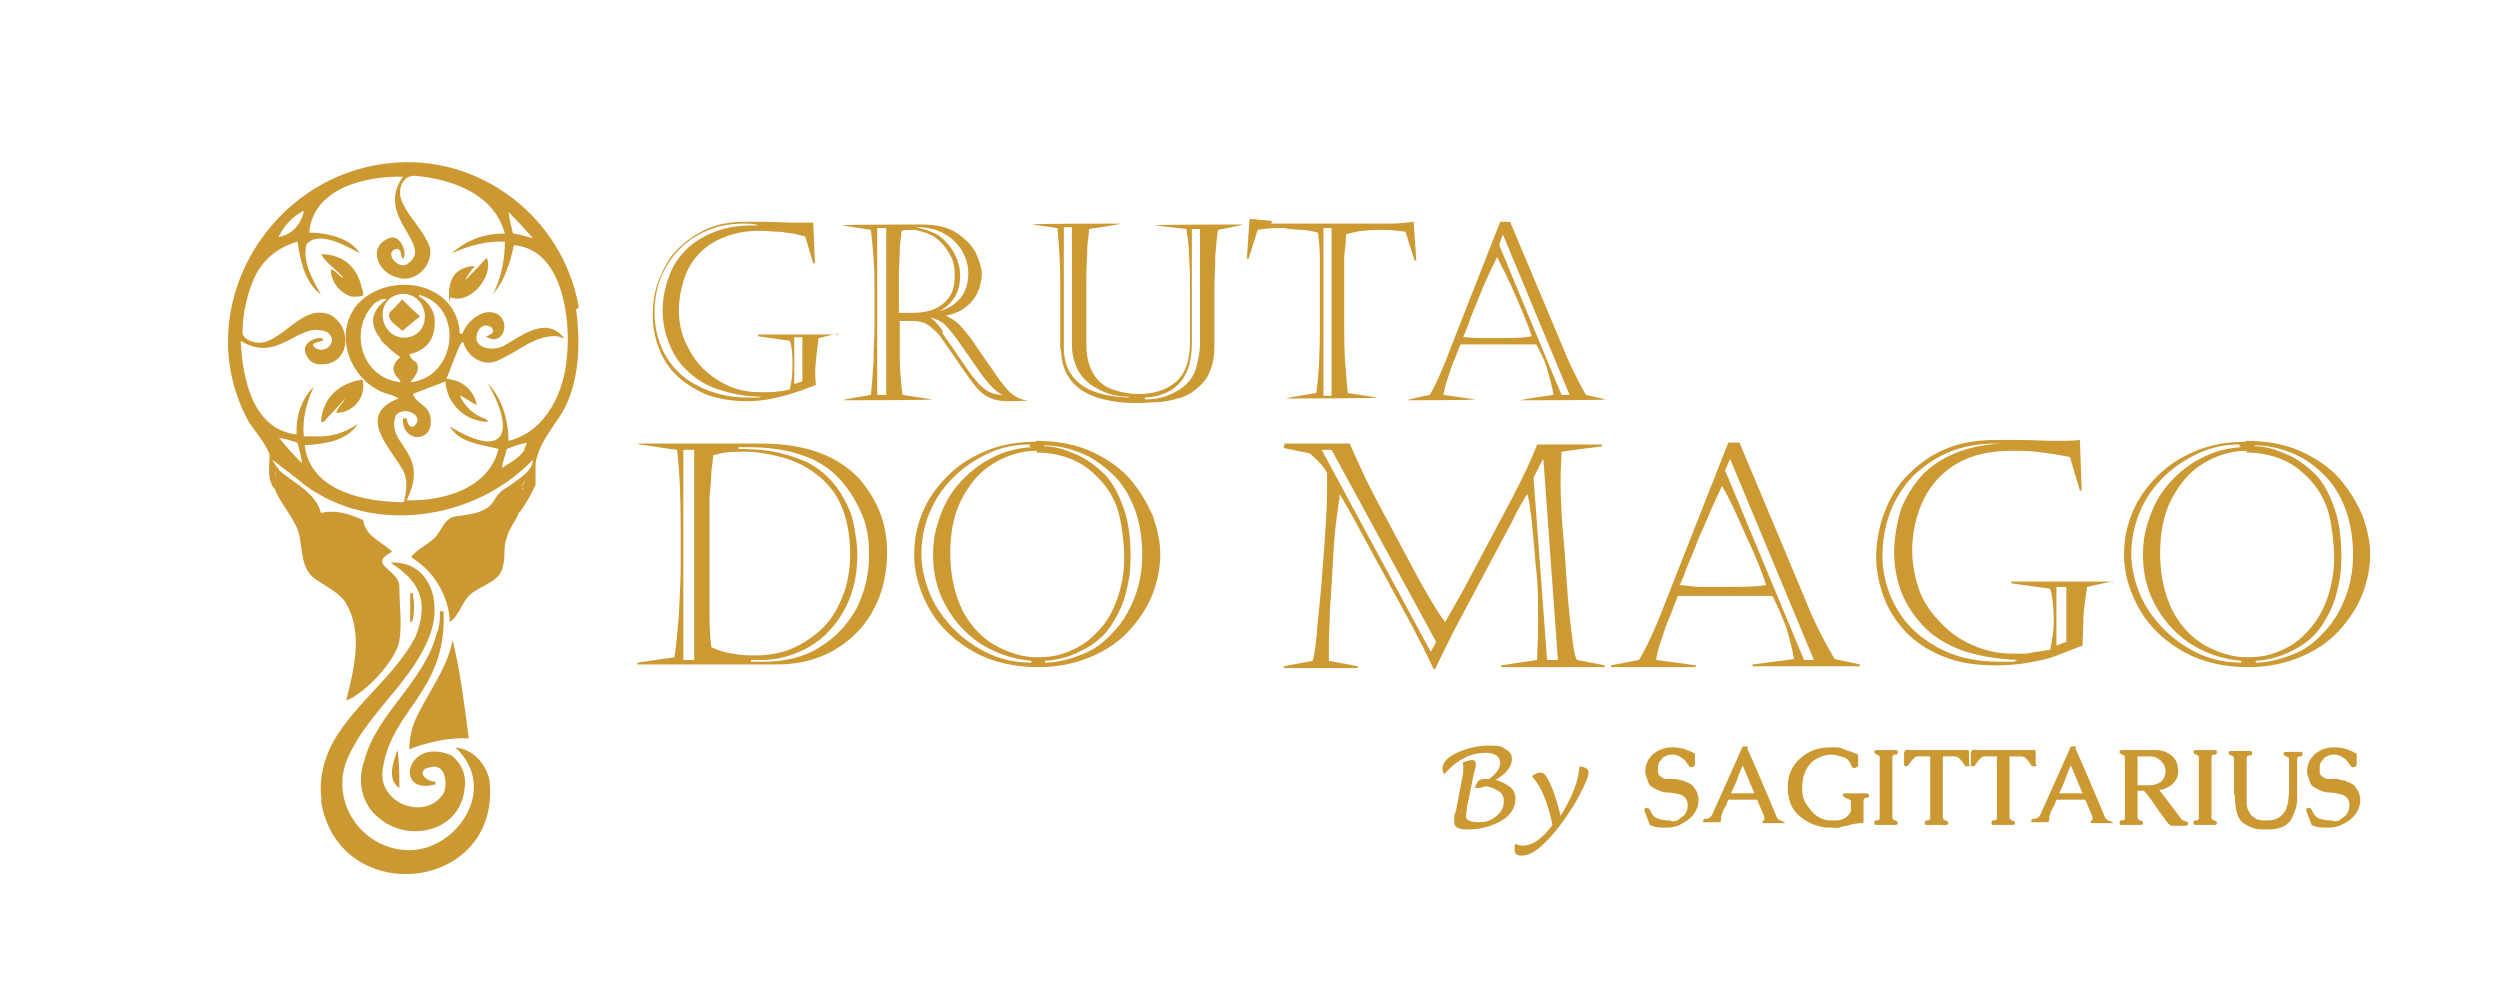 <?xml version="1.0" encoding="UTF-8"?>
<svg xmlns="http://www.w3.org/2000/svg" version="1.1" viewBox="0 0 277.3 110.2">
  <defs>
    <style>
      .cls-1 {
        fill: #c93;
      }

      .cls-2 {
        isolation: isolate;
      }

      .cls-3, .cls-4 {
        fill: #cb9831;
      }

      .cls-4 {
        fill-rule: evenodd;
      }
    </style>
  </defs>
  <!-- Generator: Adobe Illustrator 28.7.1, SVG Export Plug-In . SVG Version: 1.2.0 Build 142)  -->
  <g>
    <g id="Layer_1">
      <g id="Layer_1-2" data-name="Layer_1">
        <g id="Layer_1-2">
          <g id="Layer_1-2-2" data-name="Layer_1-2">
            <g>
              <path class="cls-4" d="M64.2,34.1c-1.7-9.9-10.9-17.1-21-16-13.6,1.4-22.3,16.5-15.6,28.7.8,1.2,1.8,2.3,2.3,3.6,0,1.3-.3,2.7.5,3.8v-.2c.6,1.8,2.1,3.2,2.7,5,.5,1.7.2,3.9,1.7,5.1,1.1.8,2.4,1.4,3.3,2.4,2.3,3.3,1.2,7.6.3,11.2,2-.7,5.5-4.4,5.9-6.6.3-1.9,0-4,0-6s-3.7-2.4-.8-3.9c-1.1-1.1-3-1.7-3.2-3.5-1.5-.7-3.1-1.2-4.7-.8-.6-2.3-3-3.3-4.6-4.7h0c-.3-.4-.6-.8-.8-1.2h0c1.2.9,2.4,1.8,3.6,2.8,7.6,5.6,18.9,3.9,25.3-2.8,0,1.3-1.6,2.1-2.6,2.9-.6.3-1.1.7-1.5,1.3-.9,1.8-2.8,1.8-4.6,2.1-1.3.3-1.5,2-2.6,2.7-.7.6-1.6,1-2.2,1.8,2.5,1.5,4.2,4.3,4.3,7.2,1.1-.8,1.3-2.2,2.3-3.1,1.2-1,3.4-1.4,3.6-3.2.3-1,0-2.1.4-3,.2-1.1,1.1-1.9,1.4-3v.2c.7-1,1.3-2,1.8-3.1v-1.9c0-.4,0-.8.2-1.3.5-1.8,1.8-3.3,2.8-4.9,1.9-3.4,2-7.6,1.5-11.4h0s.3-.2.3-.2ZM25.6,34.8v.2-.2ZM58.1,53.6c0,.2-.3.4-.5.4h0c.3,0,.5-.4.6-.7v.2h0ZM57.9,55.5h0ZM57.9,54.3h0s0-.2.2-.2l-.2.2h0ZM58,55.6h0ZM58.2,55.2h0ZM58.3,55.4h0ZM58.2,55.3h0ZM58.5,54.5h0ZM58.5,55.3h0ZM58.5,55.3h0ZM58.6,55.4h0ZM58.6,54.7h0ZM58.6,54.8h0ZM58.7,55.1h0ZM58.4,54.3h0ZM58.5,55.3h0ZM58.4,55.2h0ZM58.3,53.2h0ZM58.2,53.1h0ZM58,53.2v.4-.4h0ZM57.6,53.6h0ZM57.6,53.6h0s0,0,0,0ZM57.1,53.7h0ZM57,53.7h0ZM57.8,56v-.5h0v.5h.2-.2ZM58.1,55.6h0ZM58.2,55.6h0s0,0,0,0h0ZM58.6,55.4h0ZM58.6,55.4v-.2.2ZM58.7,55.1h0ZM59,26.4h0c-.7-.2-1.4-.4-2.1-.5-.2-.8-.4-1.6-.5-2.4.9.9,1.8,1.9,2.7,2.9h-.1ZM33.7,23.5h0c-.4,1.5-1.3,2.5-2.8,2.8.6-1.3,1.5-2.2,2.7-2.9h0ZM30.5,53.3h0ZM31,52s-.1,0-.2-.2h0s0,.2.2.2ZM30.9,51.9h-.1s0,0,.1,0ZM30.7,52h0c-.2.2-.1.6-.2.9,0-.3,0-.6.2-.9ZM30.9,48.6c.7,0,1.4.3,2.1.5.2.8.4,1.5.5,2.3-.9-.9-1.8-1.9-2.6-2.9h0ZM44.1,56.8h0ZM44,56.9h.8-.8ZM58.2,49.9c-.6.9-1.6,1.4-2.5,2,0-.7.4-1.4.5-2.1.7-.3,1.4-.5,2.2-.7h0c0,.3-.2.6-.3.8h0ZM62.9,39.3c-.2,4-2.3,8.6-6.5,9.6,0-2.3-.7-4.7-2.3-6.4,3.1,5.4,2,8.6-4.2,4.8,1.1,1.9,3.6,2,5.4,2.5-1.1,4.4-6.1,5.8-10.2,5.7,2.7-5.5-2.4-6.1-1.2-9.4.8-1.2,3.4,0,2,1.2-.6.2-.7-.5-.8-.9h-.4c-.2,1.6,1.4,2.7,2.6,1.7.7-.7.6-2.1,0-2.8-.5-.5-1.3-.9-1.5-1.6,1.2-.5,2.4-.9,3.6-1.4.2,2.6,2.2,4.4,4.7,4.5,0-.4-.6-.4-.9-.6-1-.5-1.7-1.3-2.2-2.3.4,0,1.4.9,1.9,1-.4-1.7-1.6-2.7-3.4-2.9.3-.4,1.6-4.6,1.9-4,.5,1.7,2.4,2.8,4,1.9,2.1-.9,4-2.8,6.4-2.6.3,0,1.1.5.6,0-2-2.2-4.6,0-6.6,1.1-1.2.6-3.6.2-2.8-1.6.6-1.6,2.9,0,.9.5,1.8,1.3,2.9-1.6,1.2-2.5-1.5-.7-3.3.8-3.8,2.2h-.3c-.3-5.8-7.8-7-11.3-3.3-2.7,3.1-1.1,8,2.5,9.7.6.3,1.5.4,2,.8-4.6,1.8-1.2,5.1.4,7.8.7,1.1.5,2.4.2,3.7-4.3,0-10.4-1.2-11-6.3,2.2-.2,4.6-.4,5.9-2.4h0c-1.4,1-3,1.5-4.8,1.4h-1.2c-.2-1.9.3-3.8,1.1-5.5-1.4,1.4-2,3.3-1.9,5.3-4.9-.6-6-6.2-6.2-10.4,4.3,2.7,6.5-2.5,9.7-.9,1.3,1.2-.8,2.7-1.7,1.4,0-.3.8-.4,1.1-.5.4-.7-2.5-.2-1.9,1.4.3.8.9,1.3,1.8,1.2,3.2,0,3.4-4.2.9-5.5-2.8-1.1-4.7,2.2-7.1,3-.9.3-2.3,0-2.6-.9,0-2,.4-3.9,1.1-5.7.9-2.3,2.6-3.8,5-4.5.3,2.1.8,4.5,2.6,5.9-.9-1.7-2.1-3.6-1.6-5.6h0c1.3-1.6,4.5.2,5.9,1-1-1.7-3.7-2.3-5.6-2.3.4-4.9,6.2-6.3,10.4-6.2-3.3,4.6,3.9,7.7.3,9.8-1.1.3-2.4-1.5-1-1.8.5,0,.5.7.6,1.1.7-.1,0-2.8-1.4-2.3-2.6,1-1.2,4,1,4.4,2.2.7,4.4-2.1,3.2-4-.7-1.5-2-2.7-2.7-4.2-.7-1.2-.3-3.2,1.4-3.1,4.1.4,8.7,2,9.9,6.4-2.3,0-4.2.7-5.9,2.2,1.8-.8,3.8-1.4,5.9-1.3,0,2-.4,4-1.3,5.8,1.3-1.5,1.9-3.5,2.3-5.4,5.3.4,6.3,7.9,5.9,12.2h0ZM46,40.1c-.3-.2-.5-.5-.6-.8,2.1-.5,3-1.9,2.8-4.1-.2-1-.8-1.8-1.7-2.3v-.2c5.1,1.4,4.1,9.2-1,9.7.6-.7,1.2-1.5.6-2.3h0ZM47.1,34.7c.4,3.2-3.9,3.8-4.6.8-.6-3.4,4-4,4.6-.8ZM42.2,37.7c.6.6,1.4,1.4,2.2,1.9-1,.9-1,1.7,0,2.6v.2c-4.4-.5-5.8-5.9-2.8-8.8.4-.2.8-.6,1.3-.4-1.8,1.3-2,2.8-.6,4.5h-.1Z"/>
              <path class="cls-4" d="M40,31.4c-.7-2.1-2.2-3.2-4.4-3.2.6,1,1.7,1.7,2.5,2.6-.4,0-.9-.9-1.4-.9,0,1.4,1,2.6,2.3,3,1.7,0,1.4,0,1-1.4h0Z"/>
              <path class="cls-4" d="M51.6,31.1c.3-.6.6-1.1,1.1-1.6-2,.1-2.9,1.2-2.9,3.2s0,.2.2.3c2.2.8,4.8-2.4,4-4.4-.8.8-1.6,1.7-2.4,2.5Z"/>
              <path class="cls-4" d="M43.2,34.7c-.3.9.9,1.4,1.4,2,.7-.5,1.3-1.1,2-1.6-.7-.6-1.4-1.3-2-1.9-.4.5-.9,1-1.4,1.5h0Z"/>
              <path class="cls-4" d="M35.7,46.8h.2c.8-.9,1.6-1.7,2.4-2.6-.2.5-.9,1-1,1.6,1.9,0,3.4-1.8,2.9-3.7-2.6.4-4.4,2-4.6,4.7h0Z"/>
              <path class="cls-4" d="M45.5,65.8v-.3,3.5c.5.3.5-2.6.3-2.8v-.4h-.3Z"/>
              <path class="cls-4" d="M48.5,70c-1.3,5.6-6.7,9-8.1,14.4-.8,2.2-.3,4.8,1.6,6.3,3.2,2.8,8.9,1.6,9.5-3,.3-1.6-.2-2.9-1.4-3.9-5-2.2-6.5,4.5-1.8,3.2v-.3c-1.2,0-2.2-1.3-.6-1.6,1.7-.5,2,1.8,1.5,2.9-1.9,3-6.9,1.3-6.8-2.2.7-7.1,7.2-8.8,6.8-18h-.4c0,.7,0,1.4-.2,2h0v.2h0Z"/>
              <path class="cls-4" d="M46,80c-.4,1-.6,2.1-.6,3.1,2.1-.8,4.3-1.3,6.6-1.2-.5-3.7-.9-7.3-1.8-10.9-.6,3.3-2.9,6-4.2,9h0Z"/>
              <path class="cls-4" d="M35.7,88.9c-.4-2.3.2-4.7,1.3-6.7,2.5-4.3,6.8-7.2,9.1-11.6,1.5-3.9.5-6.1-2.8-8.2,4.3-.2,5.7,4.2,4.5,7.7-1.8,5.3-6.8,8.7-9.1,13.7-2.4,4.9,1.4,10.5,6.7,10.5s10-6.9,5.1-11.4c2,.2,3.4,1.8,3.8,3.7,1.3,12.4-16.8,14.3-18.7,2.2h.1Z"/>
              <path class="cls-4" d="M44.1,83.2c-.5,1.3-1.2,3.3.2,4.2,0-1.4,0-2.8-.2-4.2Z"/>
            </g>
          </g>
          <g class="cls-2">
            <g class="cls-2">
              <g class="cls-2">
                <path class="cls-1" d="M92.9,37l-2.1.5c-.1.7-.2,1.5-.3,2.5s-.1,1.9,0,2.7c-1,.4-1.9.7-2.5.9-.6.2-1.4.4-2.3.6-.9.2-1.9.3-2.9.3-1.8,0-3.3-.3-4.6-.8-1.3-.6-2.4-1.3-3.3-2.2-.9-.9-1.5-2-1.9-3.1-.4-1.1-.6-2.3-.6-3.5s.2-2.7.7-3.9,1.1-2.4,2-3.3,2-1.7,3.3-2.3c1.3-.6,2.8-.8,4.4-.8s.5,0,.6,0c.1,0,.3,0,.6,0,.2,0,.5,0,.9,0,1.1,0,2.1.1,3.1.1s1.6,0,2.2,0l.2,4.5h-.2l-.9-3c-.3,0-.8-.2-1.3-.3-.5,0-1.1-.2-1.7-.2s-1.3-.1-2.1-.1c-1.6,0-2.9.3-4.1.8s-2.1,1.2-2.8,2-1.2,1.8-1.5,2.8c-.3,1-.5,2.1-.5,3.2s.2,2.4.7,3.5c.5,1.1,1.1,2.1,1.9,2.9.8.8,1.8,1.5,2.9,2,1.1.5,2.3.7,3.5.7s.7,0,1,0c.3,0,.7,0,1.1-.1.4,0,.8-.1,1.2-.2.2-.8.3-1.6.3-2.5s0-2.2-.3-2.9l-3.5-.5v-.2h8.9v.2ZM84.2,25h0c-.6-.2-1.1-.2-1.6-.2-1.4,0-2.8.2-4,.7-1.2.5-2.3,1.2-3.2,2.1-.9.9-1.6,2-2.1,3.2-.5,1.2-.7,2.6-.7,4s.4,3.2,1.2,4.6,2,2.6,3.6,3.4c1.6.8,3.4,1.3,5.5,1.3s.9,0,1.6-.1h0c-2,0-3.6-.4-5.1-.9-1.4-.5-2.5-1.3-3.4-2.2s-1.5-2-1.9-3.1c-.4-1.1-.6-2.2-.6-3.3s.2-2.6.7-3.8c.4-1.2,1.1-2.2,1.9-3,.8-.8,1.9-1.5,3.2-2,1.3-.5,2.7-.7,4.3-.7h.5ZM88.1,37.4v5.2l.9-.3v-4.9h-.9Z"/>
                <path class="cls-1" d="M97,36.4v-4.1c0-1.1,0-2.3-.1-3.6s-.2-2.4-.3-3.2l-3.2-.5h0c0-.1,8.8-.1,8.8-.1,1.7,0,3,.3,4,1s1.7,1.4,2.1,2.3c.4.9.6,1.6.6,2.2s-.2,1.6-.6,2.3c-.4.7-.9,1.2-1.5,1.6-.6.4-1.3.6-1.9.7h0c.6.3,1.1.6,1.5,1,.3.3.7.8,1.1,1.3s.9,1.3,1.6,2.3c.7,1,1.2,1.7,1.6,2.3.4.6.8,1,1.1,1.4.7.7,1.5,1.1,2.2,1.1h0c0,.1-2.3.1-2.3.1-1.3,0-2.3-.4-3.1-1.2-.3-.3-.6-.7-.9-1.1-.3-.4-.8-1.1-1.4-2-.6-.9-1.2-1.7-1.6-2.3-.4-.6-.8-1.1-1.1-1.3-.4-.4-.7-.6-1.1-.8-.3-.1-.8-.2-1.4-.2s-1,0-1.3,0c0,.5,0,1,0,1.6v2.5c0,1,.1,2.4.3,4.1l3.3.5h0c0,.1-9.9.1-9.9.1h0c0-.1,3.1-.6,3.1-.6.1-.9.2-2.2.3-3.8,0-1.6.1-2.8.1-3.6ZM97.3,25.3v18.5h1v-18.5h-1ZM99.7,30.3v2.2c0,.8,0,1.5,0,2.2.3,0,.9,0,1.5,0,1.1,0,2.1-.2,2.8-.6s1.2-.9,1.5-1.5c.3-.6.4-1.3.4-2.1s-.1-1.4-.4-2c-.3-.6-.7-1.2-1.1-1.6s-1-.8-1.5-1c-.6-.2-1.1-.4-1.7-.4s-.9,0-1.2.1c0,.5-.2,1.3-.2,2.2s-.1,1.8-.1,2.4ZM101,25.1h0c1.2.2,2.2.5,3.1,1,.8.6,1.4,1.3,1.8,2.1s.6,1.6.6,2.4c0,1.8-.8,3.1-2.3,3.9h0c.9-.2,1.7-.7,2.3-1.4s.9-1.7.9-2.7-.2-1.6-.5-2.2c-.3-.7-.8-1.2-1.3-1.7-.5-.4-1.2-.8-1.8-1-.7-.2-1.4-.3-2-.3h-.7ZM104.5,36.9l2.9,4.2c.7,1,1.3,1.7,1.9,2.1.5.4,1.2.6,1.9.6h0c-.7-.3-1.6-1.2-2.7-2.8l-2.3-3.3c-.5-.7-1-1.3-1.4-1.7-.4-.4-1-.6-1.6-.8h0c.5.4,1,.9,1.4,1.6Z"/>
                <path class="cls-1" d="M117.6,38.7v-7.5c0-1.7-.1-3.6-.3-5.9l-2.8-.4h0c0-.1,9.8-.1,9.8-.1h0c0,.1-3.5.6-3.5.6,0,.6-.2,1.4-.2,2.2,0,.9-.1,1.8-.1,2.8,0,1,0,1.8,0,2.4v5.5c0,1.3.3,2.4.8,3.2.5.8,1.2,1.4,2.1,1.7.9.3,1.8.5,2.9.5,1.8,0,3.2-.5,4.2-1.4,1-.9,1.5-2.4,1.5-4.4v-5.7c0-1,0-2.2-.1-3.6,0-1.4-.2-2.4-.3-3.2l-3.5-.4h0c0-.1,9.7-.1,9.7-.1h0c0,.1-2.7.6-2.7.6-.1.6-.2,1.5-.3,2.9,0,1.4-.1,2.5-.1,3.4v6.5c0,1-.1,1.9-.4,2.6-.2.7-.6,1.3-1.1,1.8-.3.3-.7.6-1.1.9-.4.2-.9.5-1.5.6-.6.2-1.2.3-1.9.4-.7,0-1.6.1-2.6.1-1.7,0-3.1-.2-4.4-.6-1.2-.4-2.2-1-2.9-1.9-.7-.9-1.1-2-1.1-3.4ZM125.2,44.2v-.2c-1.3,0-2.4-.3-3.3-.8-.9-.4-1.7-1.1-2.2-1.9-.5-.9-.8-1.9-.8-3.1v-13h-.9v13.4c0,1.7.6,3,1.7,3.9,1.2,1,3,1.5,5.5,1.6ZM127,44.1v.2c1.1,0,2-.2,2.7-.5s1.4-.7,1.9-1.2c.5-.5.9-1.1,1.1-1.9.2-.8.4-1.6.4-2.6v-12.7h-.9v12.7c0,1.8-.4,3.2-1.2,4.2-.8,1-2.1,1.7-4,1.8Z"/>
                <path class="cls-1" d="M141,24.8h11.6c.7,0,1.4,0,1.9,0,.6,0,1.3-.1,2.3-.2l.3,4.3h-.2l-1-3.2c-.8-.1-1.7-.2-2.5-.2s-1.4,0-2.1.1c-.6,0-1.3.2-2,.4,0,.8-.1,1.6-.2,2.4,0,.8,0,1.5,0,2.1,0,.7,0,1.1,0,1.3v4.4c0,1.2,0,2.5.1,3.9s.2,2.6.3,3.5l3.3.5h0c0,.1-10.1.1-10.1.1h0c0-.1,3.3-.6,3.3-.6.3-2,.4-4.4.4-7.2v-4.8c0-1,0-2,0-3,0-1-.1-1.9-.2-2.8-.5-.1-1.1-.3-1.8-.3-.7,0-1.3-.1-2-.2-1,0-1.9,0-2.9.2l-1,3.2h-.2l.3-4.4c.3,0,.7,0,1.2.1.5,0,.9.1,1.3.1ZM146.8,25.3v18.6h.9v-18.6h-.9Z"/>
                <path class="cls-1" d="M167.5,24.6l5.8,13.8c.7,1.8,1.6,3.6,2.6,5.4l2.2.5h0c0,.1-9.4.1-9.4.1h0c0-.1,3.6-.6,3.6-.6-.1-.9-.4-1.8-.7-2.9s-.8-1.9-1.2-2.7h-8.4c-.4.9-.6,1.6-.9,2.2-.2.6-.4,1.2-.6,1.8-.2.6-.3,1.1-.4,1.6l3.5.5h0c0,.1-7.5.1-7.5.1h0c0-.1,2.5-.6,2.5-.6.6-1,1.1-2.2,1.6-3.4l6.2-15.8h1.1ZM166.1,28.4c-.2.5-.6,1.2-1,2.1-.4.9-.8,1.8-1.1,2.6s-.7,1.6-1,2.5c-.3.9-.6,1.5-.7,1.8.5,0,1.1.1,1.8.1.7,0,1.4,0,2,0,1.6,0,2.8,0,3.8-.2-.3-1-.9-2.4-1.7-4.3-.8-1.9-1.6-3.4-2.2-4.6ZM166.3,27.2l6.9,16.6h.9l-7.4-17.8-.4,1.1Z"/>
              </g>
            </g>
          </g>
          <g class="cls-2">
            <g class="cls-2">
              <g class="cls-2">
                <path class="cls-1" d="M70.7,49.2h13.8c2.6,0,4.8.4,6.6,1.1,1.8.7,3.2,1.7,4.3,2.9,1,1.2,1.8,2.5,2.3,3.9.5,1.4.7,2.8.7,4.3s-.3,3.4-.9,4.9c-.6,1.5-1.4,2.8-2.5,3.9s-2.4,2-3.9,2.6c-1.5.6-3.1.9-4.9.9h-15.5v-.2l4.1-.6c.2-1,.3-2.5.5-4.7.1-2.2.2-3.9.2-5.2v-4.4c0-3.3-.1-6.2-.4-8.7l-4.2-.6v-.2ZM75.8,49.9v23.3h1.2v-23.3h-1.2ZM78.7,57.6v9.8c0,1.4,0,2.9.2,4.4.7.3,1.5.6,2.4.7.9.2,1.8.2,2.7.2s2.5-.2,3.7-.7c1.2-.5,2.3-1.2,3.3-2.1s1.8-2.1,2.4-3.6c.6-1.4.9-3.1.9-4.9s-.3-3.6-.9-5.1-1.5-2.6-2.6-3.5c-1.1-.9-2.4-1.6-3.8-2-1.4-.4-2.9-.7-4.5-.7s-2.4.1-3.4.4c0,.4-.1,1-.2,1.8,0,.8-.1,1.7-.2,2.8,0,1.1,0,1.9,0,2.4ZM81.9,49.6v.2c1.6,0,3.1.1,4.4.4,1.3.3,2.4.7,3.3,1.1.9.5,1.6,1,2.3,1.7.7.7,1.2,1.4,1.7,2.3.5.9.9,1.8,1.1,2.9s.4,2.2.4,3.3c0,2.6-.6,4.8-1.7,6.6s-2.5,3.1-4.1,3.9c-1.6.8-3.2,1.2-4.7,1.2h-1.3v.2h1.3c2.4,0,4.6-.5,6.3-1.6,1.8-1.1,3.1-2.5,4.1-4.3.9-1.8,1.4-3.8,1.4-5.9s-.3-3.6-1-5c-.7-1.5-1.5-2.7-2.5-3.7-2.1-2.2-5.5-3.3-10-3.3h-1Z"/>
                <path class="cls-1" d="M114.9,48.9c2.4,0,4.5.4,6.2,1.2,1.7.8,3.2,1.8,4.3,3.1,1.1,1.3,1.9,2.7,2.5,4.1.5,1.5.8,2.8.8,4.2s-.3,3-.9,4.5c-.6,1.5-1.5,2.8-2.6,4-1.1,1.2-2.6,2.2-4.3,2.9-1.7.7-3.6,1.1-5.7,1.1-3,0-5.6-.7-7.7-2-2.1-1.3-3.6-2.9-4.6-4.8-1-1.9-1.5-3.8-1.5-5.6s.3-3.2.9-4.7c.6-1.5,1.6-2.9,2.8-4.1,1.2-1.2,2.6-2.1,4.3-2.8,1.7-.7,3.5-1,5.5-1ZM114.2,49.5v-.2c-1.6,0-3.1.3-4.6,1-1.5.7-2.8,1.6-3.9,2.7-1.1,1.1-2,2.4-2.6,3.9-.6,1.4-.9,3-.9,4.6s.5,3.8,1.6,5.7c1.1,1.8,2.5,3.3,4.4,4.5,1.9,1.2,3.9,1.8,6.2,1.8v-.2c-2.2-.2-4.1-.9-5.8-2-1.7-1.2-2.9-2.6-3.8-4.3-.9-1.7-1.3-3.5-1.3-5.4s.3-3,.8-4.4c.5-1.4,1.2-2.6,2.2-3.7,1-1.1,2.1-2,3.5-2.7,1.3-.7,2.8-1.1,4.4-1.2ZM115,50c-1.7,0-3.3.5-4.8,1.4-1.5.9-2.6,2.2-3.5,3.9s-1.3,3.7-1.3,6.1.5,4.6,1.4,6.4c.9,1.7,2.2,3,3.6,3.8,1.5.8,3,1.3,4.6,1.3s2.5-.2,3.7-.7c1.2-.5,2.2-1.2,3.1-2.2.9-.9,1.6-2.1,2.1-3.5.5-1.4.8-2.9.8-4.6s-.3-4.2-.8-5.6-1.3-2.6-2.4-3.6c-.9-.9-1.9-1.5-3-1.9-1.1-.4-2.3-.6-3.5-.6ZM115.8,49.3v.2c1.1,0,2.2.3,3.3.8,1.1.4,2.1,1.1,3.1,2,1,.9,1.7,2.1,2.3,3.7.6,1.5.9,3.4.9,5.6s-.2,2.8-.5,4.1c-.3,1.3-.9,2.5-1.6,3.6s-1.7,2-3,2.7-2.7,1.2-4.4,1.3v.2c1.4,0,2.8-.4,4.1-.9,1.3-.5,2.4-1.3,3.4-2.4,1-1,1.8-2.3,2.4-3.8.6-1.5.9-3.1.9-4.9s-.3-3.7-.9-5.2c-.6-1.5-1.4-2.8-2.5-3.8s-2.2-1.8-3.5-2.3c-1.3-.5-2.6-.8-4-.8Z"/>
                <path class="cls-1" d="M142.5,49.2h7.2c.6,1.3,1.1,2.4,1.5,3.3.4.9.9,1.8,1.5,3l4.7,8.8c1.2,2.1,2.1,3.7,2.9,4.7.6-1.1,1.7-2.9,3.1-5.6l4.3-8.1c1.2-2.3,2.2-4.4,2.8-6h7.2v.2l-4.5.6c0,1-.1,2-.1,3s0,3.1.3,6.3.4,6.2.7,8.9.5,4.4.8,4.9l3.1.6v.2h-11.5v-.2l4-.6c0-.9.1-2,.1-3.4s0-1.8,0-3.1c0-1.3-.1-2.8-.3-4.4-.1-1.7-.3-3.2-.4-4.6-.2-1.4-.3-2.4-.5-2.9-.5.8-1.1,1.8-1.6,2.9l-6.5,12.2c-1,2-1.7,3.4-2.1,4.3h-.2c-.2-.5-.6-1.3-1.2-2.5-.6-1.1-1-2-1.4-2.7l-5.5-10.1c-.9-1.7-1.7-3.1-2.3-4.1,0,.4-.2,1.5-.4,3.1-.2,1.6-.3,3.3-.4,5.2s-.2,3.4-.3,4.8c0,1.3-.1,2.3-.1,3.1s0,1.3,0,2.3l3.2.6v.2h-8.2v-.2l3.2-.6c.2-.5.4-2,.6-4.7.3-2.6.5-5.3.7-8.1.2-2.8.3-4.8.3-6s0-1.1,0-2c-.3-.7-1-1.4-1.9-2.2l-2.9-.6v-.2ZM146.6,49.9l12.1,22.4.6-1.1-11.6-21.3h-1.2ZM171.1,51l-1,2,1.5,20.2h1.2l-1.6-22.2h0Z"/>
                <path class="cls-1" d="M192.9,49l7.3,17.4c.9,2.3,2,4.5,3.3,6.7l2.8.6v.2h-11.9v-.2l4.6-.6c-.2-1.1-.5-2.3-.9-3.6-.5-1.3-1-2.4-1.5-3.4h-10.5c-.4,1.1-.8,2.1-1.1,2.8-.3.7-.5,1.5-.8,2.3-.3.8-.4,1.4-.5,2l4.4.6v.2h-9.4v-.2l3.1-.6c.8-1.3,1.4-2.7,2.1-4.3l7.8-19.8h1.3ZM191.1,53.7c-.3.6-.7,1.5-1.2,2.6-.5,1.1-.9,2.2-1.4,3.2-.4,1-.8,2.1-1.3,3.2-.4,1.1-.7,1.9-.9,2.2.7,0,1.4.2,2.3.2.9,0,1.7,0,2.5,0,2,0,3.6,0,4.8-.2-.4-1.3-1.1-3.1-2.2-5.4-1-2.3-1.9-4.3-2.8-5.8ZM191.4,52.3l8.7,20.9h1.1l-9.3-22.3-.6,1.4Z"/>
                <path class="cls-1" d="M234.2,64.5l-2.7.6c-.1.8-.3,1.9-.4,3.1,0,1.3-.1,2.4-.1,3.4-1.3.5-2.3.9-3.1,1.2s-1.8.5-2.9.7c-1.1.2-2.4.3-3.7.3-2.2,0-4.1-.3-5.8-1s-3.1-1.6-4.2-2.8c-1.1-1.2-1.9-2.5-2.4-3.9-.5-1.4-.8-2.9-.8-4.3s.3-3.4.9-4.9c.6-1.6,1.4-3,2.6-4.2s2.5-2.2,4.2-2.9c1.6-.7,3.5-1,5.6-1s.6,0,.8,0,.4,0,.7,0c.3,0,.7,0,1.1,0,1.4,0,2.7.1,3.9.1s2,0,2.8-.1l.2,5.6h-.2l-1.1-3.7c-.4-.1-1-.2-1.6-.3-.6-.1-1.4-.2-2.2-.3s-1.7-.1-2.6-.1c-2,0-3.7.3-5.1.9s-2.6,1.5-3.5,2.6-1.5,2.3-1.9,3.6-.6,2.6-.6,4,.3,3,.8,4.4,1.4,2.6,2.4,3.6c1,1.1,2.2,1.9,3.6,2.5,1.4.6,2.8.9,4.4.9s.8,0,1.2,0c.4,0,.9-.1,1.3-.2.5,0,1-.2,1.6-.2.2-1,.4-2,.4-3.2s-.1-2.7-.4-3.6l-4.3-.6v-.2h11.2v.2ZM223.3,49.4h0c-.8-.2-1.4-.2-2-.2-1.8,0-3.5.3-5,.9-1.5.6-2.8,1.5-4,2.6-1.1,1.1-2,2.5-2.6,4-.6,1.6-.9,3.2-.9,5s.5,4,1.6,5.8c1,1.8,2.5,3.2,4.5,4.3s4.2,1.6,6.9,1.6,1.2,0,2-.2h0c-2.5-.1-4.6-.5-6.3-1.1-1.8-.7-3.2-1.6-4.3-2.8-1.1-1.2-1.9-2.5-2.4-3.9s-.7-2.8-.7-4.2.3-3.3.8-4.8c.6-1.5,1.4-2.7,2.4-3.8,1.1-1.1,2.4-1.9,4-2.5,1.6-.6,3.4-.9,5.4-.9h.6ZM228.1,65v6.6l1.1-.4v-6.1h-1.1Z"/>
                <path class="cls-1" d="M249.1,48.9c2.4,0,4.5.4,6.2,1.2,1.7.8,3.2,1.8,4.3,3.1,1.1,1.3,1.9,2.7,2.5,4.1.5,1.5.8,2.8.8,4.2s-.3,3-.9,4.5c-.6,1.5-1.5,2.8-2.6,4s-2.6,2.2-4.3,2.9c-1.7.7-3.6,1.1-5.7,1.1-3,0-5.6-.7-7.7-2-2.1-1.3-3.6-2.9-4.6-4.8-1-1.9-1.5-3.8-1.5-5.6s.3-3.2.9-4.7c.6-1.5,1.6-2.9,2.8-4.1s2.6-2.1,4.3-2.8c1.7-.7,3.5-1,5.5-1ZM248.4,49.5v-.2c-1.6,0-3.1.3-4.6,1s-2.8,1.6-3.9,2.7-2,2.4-2.6,3.9-.9,3-.9,4.6.5,3.8,1.6,5.7c1.1,1.8,2.5,3.3,4.4,4.5,1.9,1.2,3.9,1.8,6.2,1.8v-.2c-2.2-.2-4.1-.9-5.8-2-1.7-1.2-2.9-2.6-3.8-4.3-.9-1.7-1.3-3.5-1.3-5.4s.3-3,.8-4.4c.5-1.4,1.2-2.6,2.2-3.7,1-1.1,2.1-2,3.5-2.7,1.3-.7,2.8-1.1,4.4-1.2ZM249.2,50c-1.7,0-3.3.5-4.8,1.4s-2.6,2.2-3.5,3.9c-.9,1.7-1.3,3.7-1.3,6.1s.5,4.6,1.4,6.4c.9,1.7,2.2,3,3.6,3.8,1.5.8,3,1.3,4.6,1.3s2.5-.2,3.7-.7,2.2-1.2,3.1-2.2,1.6-2.1,2.1-3.5c.5-1.4.8-2.9.8-4.6s-.3-4.2-.8-5.6c-.5-1.4-1.3-2.6-2.4-3.6-.9-.9-1.9-1.5-3-1.9-1.1-.4-2.3-.6-3.5-.6ZM250.1,49.3v.2c1.1,0,2.2.3,3.3.8,1.1.4,2.1,1.1,3.1,2,1,.9,1.7,2.1,2.3,3.7.6,1.5.9,3.4.9,5.6s-.2,2.8-.5,4.1-.9,2.5-1.6,3.6-1.7,2-3,2.7-2.7,1.2-4.4,1.3v.2c1.4,0,2.8-.4,4.1-.9s2.4-1.3,3.4-2.4c1-1,1.8-2.3,2.4-3.8.6-1.5.9-3.1.9-4.9s-.3-3.7-.9-5.2c-.6-1.5-1.4-2.8-2.5-3.8-1-1-2.2-1.8-3.5-2.3-1.3-.5-2.6-.8-4-.8Z"/>
              </g>
            </g>
          </g>
          <g class="cls-2">
            <g class="cls-2">
              <path class="cls-3" d="M160.2,85.9c-.1-.2-.2-.4-.2-.6,0-.7.5-1.3,1.6-1.8s2.3-.8,3.6-.8,1.3.1,1.8.4.7.6.7,1.1c0,.8-.6,1.6-1.8,2.3.7.2,1.2.5,1.6.8s.6.8.6,1.3c0,.9-.5,1.8-1.5,2.4s-2.3,1-3.7,1-1.6-.3-1.6-1,0-.5.2-1.1l.8-4.2c0-.3,0-.6,0-.7s0-.3-.1-.4c.5-.2.9-.3,1.1-.3s.4.1.4.4,0,.4-.2,1l-.8,3.9c0,.4-.1.7-.1.9,0,.5.5.7,1.4.7s1.4-.2,2-.7.8-1,.8-1.6-.2-.9-.5-1.1-.8-.5-1.5-.6c-.3.1-.5.2-.8.2s-.2,0-.4,0c.1-.4.3-.7.4-.8s.4-.2.8-.2.2,0,.4,0c.8-.6,1.2-1.2,1.2-1.8s-.5-1.1-1.6-1.1c-1.7,0-3.3.8-4.7,2.5Z"/>
              <path class="cls-3" d="M172.2,91.5c-.2-1-.5-2.1-.9-3.1s-.9-1.8-1.4-2.3c.3-.2.6-.4.9-.4s.5.1.7.4.4.7.7,1.4c.4,1.1.7,2.1.9,3,1.3-2.1,2-3.9,2.1-5.5.7.1,1,.3,1,.7s-.3,1.1-.9,2.3-1.3,2.2-2,3.2c-.8,1.1-1.6,2-2.4,2.7s-1.5,1-2.1,1-.8-.2-.8-.7,0-.4.1-.6c.2.1.5.2.8.2,1.1,0,2.2-.8,3.3-2.3Z"/>
            </g>
            <g class="cls-2">
              <path class="cls-3" d="M185.4,91.1c.3,0,.6,0,.8-.2s.5-.3.7-.6c.2-.3.3-.6.3-1h0c0-.5-.2-.8-.5-1-.1-.1-.3-.2-.5-.2-.4-.1-.8-.2-1.3-.2s-.9-.2-1.3-.4c-.4-.2-.7-.4-.8-.8s-.3-.7-.3-1.1c0-.8.3-1.4.8-1.9.6-.5,1.3-.8,2.1-.8h.2c.9,0,1.7.3,2.4.7v1.3c-.2.1-.2.2-.4.2h0c-.1,0-.2,0-.3-.2-.2-.3-.4-.6-.7-.8s-.6-.4-1-.4h0c-.3,0-.6,0-.9.2-.2,0-.3.2-.4.3,0,.1-.2.2-.3.4,0,.1-.1.3-.1.4,0,.1,0,.2,0,.3s0,.3,0,.4c0,.2.2.4.4.5.1.1.3.2.4.2,0,0,.2,0,.4,0s.3,0,.4,0c.2,0,.5,0,.7.1s.5,0,.7.2c.4.1.7.3.9.5.1.2.3.4.4.6.1.3.2.6.2.9,0,.9-.4,1.6-1.1,2.2-.4.3-.8.5-1.2.7-.4.1-.7.2-1.1.2,0,0-.2,0-.3,0-.6,0-1.1,0-1.7-.3l-.6-1.6s0,0,0,0c0,0,0-.1,0-.2,0,0,.2-.1.3-.1.1,0,.2.1.3.2.2.5.5.9.9,1,.3.1.7.2,1.1.2s.2,0,.3,0Z"/>
              <path class="cls-3" d="M193.8,83c.2.5.5,1.1.8,1.8s.6,1.4.9,2.1.6,1.4.9,2.1.5,1.2.7,1.7c0,.1.2.2.3.3,0,0,.2,0,.3.1s.2,0,.2.1c0,0,0,0,.1.1,0,0,0,0,0,0s0,0,0,0c0,0,0,0-.2,0h-2c0,0-.1,0-.2,0,0,0-.1,0-.1-.1,0,0,0,0,0,0,0,0,0-.1.1-.2,0,0,0,0,.1-.1s0,0,0-.1,0,0,0,0c0,0,0-.1,0-.2l-.8-1.9h-3.2c-.1.3-.2.6-.4.9s-.3.7-.4,1c0,0,0,.1,0,.2,0,0,0,0,0,0s0,0,0,0c0,0,0,0,0,.1s0,0,0,.1c0,0,0,0,0,0,0,0,0,0,0,0,0,.1-.1.2-.3.2h-1.5c0,0-.2,0-.2-.1,0,0,0,0,0,0,0,0,0,0,0-.1,0,0,.1-.2.3-.2,0,0,.1,0,.2,0s.1,0,.2-.1c.1,0,.2-.2.3-.3l3.4-7.6h.6ZM194.6,88l-1.3-3.1c-.2.4-.4.9-.6,1.5s-.5,1.1-.7,1.6h2.6Z"/>
              <path class="cls-3" d="M203,91.8c-1.2,0-2.3-.4-3.3-1.2s-1.4-1.9-1.4-3.3.5-2.4,1.4-3.2,2-1.2,3.3-1.2,1,0,1.5.2,1,.3,1.6.6v1.3c-.2.1-.3.2-.4.2h0c-.1,0-.2,0-.3-.2-.2-.5-.5-.9-.9-1s-.8-.3-1.4-.3-1.6.3-2.2.9-1,1.5-1,2.8.3,1.6.9,2.4,1.4,1.2,2.3,1.2c0,0,.2,0,.3,0,.4,0,.8,0,1.1-.2.3-.1.6-.4.8-.8v-1.1c0,0,0-.1-.1-.2,0,0-.3-.1-.5-.2s-.3-.2-.3-.3,0-.2.3-.2h2.3c.2,0,.3,0,.3.2s0,.3-.3.3-.3.2-.3.4v2.4c-.7,0-1.3.1-1.8.3-.3,0-.6.1-.9.2s-.6,0-.8,0Z"/>
              <path class="cls-3" d="M209.9,84.1v6.5c0,.2,0,.3.3.4s.3.2.3.3,0,.2-.3.2h-2c-.2,0-.3,0-.3-.2s0-.3.3-.3.3-.2.3-.4v-6.5c0-.2,0-.3-.3-.4s-.3-.2-.3-.3,0-.2.3-.2h2c.2,0,.3,0,.3.2s0,.3-.3.3-.3.2-.3.4Z"/>
              <path class="cls-3" d="M218.5,84.8c0,.2,0,.2-.3.2s-.2,0-.4-.3c-.2-.3-.4-.5-.5-.6s-.3-.2-.5-.2h-1.3v6.7c0,.2,0,.3.3.4s.3.2.3.3,0,.2-.3.2h-2c-.2,0-.3,0-.3-.2s0-.3.3-.3.3-.2.3-.4v-6.7h-1.3c-.2,0-.3,0-.5.2s-.3.3-.5.6c-.1.2-.3.3-.3.3-.2,0-.3,0-.3-.2v-1.1c0-.2,0-.4.2-.5s.3,0,.7,0h5.5c.4,0,.6,0,.7,0s.1.2.1.5v1.1Z"/>
              <path class="cls-3" d="M225.9,84.8c0,.2,0,.2-.3.2s-.2,0-.4-.3c-.2-.3-.4-.5-.5-.6s-.3-.2-.5-.2h-1.3v6.7c0,.2,0,.3.3.4s.3.2.3.3,0,.2-.3.2h-2c-.2,0-.3,0-.3-.2s0-.3.3-.3.3-.2.3-.4v-6.7h-1.3c-.2,0-.3,0-.5.2s-.3.3-.5.6c-.1.2-.3.3-.3.3-.2,0-.3,0-.3-.2v-1.1c0-.2,0-.4.2-.5s.3,0,.7,0h5.5c.4,0,.6,0,.7,0s.1.2.1.5v1.1Z"/>
              <path class="cls-3" d="M230.2,83c.2.5.5,1.1.8,1.8s.6,1.4.9,2.1.6,1.4.9,2.1.5,1.2.7,1.7c0,.1.2.2.3.3,0,0,.2,0,.3.1s.2,0,.2.1c0,0,0,0,.1.1,0,0,0,0,0,0s0,0,0,0c0,0,0,0-.2,0h-2c0,0-.1,0-.2,0,0,0-.1,0-.1-.1,0,0,0,0,0,0,0,0,0-.1.1-.2,0,0,0,0,.1-.1s0,0,0-.1,0,0,0,0c0,0,0-.1,0-.2l-.8-1.9h-3.2c-.1.3-.2.6-.4.9s-.3.7-.4,1c0,0,0,.1,0,.2,0,0,0,0,0,0s0,0,0,0c0,0,0,0,0,.1s0,0,0,.1c0,0,0,0,0,0,0,0,0,0,0,0,0,.1-.1.2-.3.2h-1.5c0,0-.2,0-.2-.1,0,0,0,0,0,0,0,0,0,0,0-.1,0,0,.1-.2.3-.2,0,0,.1,0,.2,0s.1,0,.2-.1c.1,0,.2-.2.3-.3l3.4-7.6h.6ZM231,88l-1.3-3.1c-.2.4-.4.9-.6,1.5s-.5,1.1-.7,1.6h2.6Z"/>
              <path class="cls-3" d="M242.1,91c0,0,.2,0,.3.1.2,0,.3.1.3.2h0c0,.2-.1.3-.3.3h-1.6c0,0-.3-.2-.5-.5s-.5-.7-.8-1.1-.6-.9-.9-1.3-.6-.8-.8-1h-.7v2.9c0,.2,0,.3.3.4s.3.2.3.3,0,.2-.3.2h-2c-.2,0-.3,0-.3-.2s0-.3.3-.3.3-.2.3-.4v-6.5c0-.2,0-.3-.3-.4s-.3-.2-.3-.3,0-.2.3-.2h3.5c.4,0,.9,0,1.3.2s.8.4,1.1.9c.2.3.3.8.3,1.2,0,.5-.1.9-.4,1.2-.2.3-.5.5-.9.7s-.6.2-.8.2l2.5,3.3ZM237.1,83.9v3.2h1.2c.3,0,.5,0,.8-.1s.5-.2.7-.4c.3-.3.4-.7.4-1.1s-.2-.8-.5-1.1c-.3-.3-.7-.5-1.3-.5h-1.3Z"/>
              <path class="cls-3" d="M245.3,84.1v6.5c0,.2,0,.3.3.4s.3.2.3.3,0,.2-.3.2h-2c-.2,0-.3,0-.3-.2s0-.3.3-.3.3-.2.3-.4v-6.5c0-.2,0-.3-.3-.4s-.3-.2-.3-.3,0-.2.3-.2h2c.2,0,.3,0,.3.2s0,.3-.3.3-.3.2-.3.4Z"/>
              <path class="cls-3" d="M247.8,88.1v-3.9c0-.2,0-.3-.3-.4s-.3-.2-.3-.3,0-.2.3-.2h2c.2,0,.3,0,.3.2s0,.3-.3.3-.3.2-.3.4v3.2c0,.6,0,1.1,0,1.6s.1.8.3,1.1c.1.3.4.5.7.7s.7.2,1.3.2c1,0,1.6-.4,2-1.1.3-.6.4-1.4.4-2.5v-3.1c0-.2,0-.3-.3-.4s-.3-.2-.3-.3,0-.2.3-.2h1.5c.2,0,.3,0,.3.2s0,.3-.3.3-.3.2-.3.4v3.9c0,.6,0,1.1-.2,1.6s-.3.9-.6,1.3c-.5.6-1.3.9-2.4.9s-1.3,0-1.8-.2-.9-.4-1.2-.7c-.5-.6-.7-1.5-.7-2.9Z"/>
              <path class="cls-3" d="M258.8,91.1c.3,0,.6,0,.8-.2s.5-.3.7-.6c.2-.3.3-.6.3-1h0c0-.5-.2-.8-.5-1-.1-.1-.3-.2-.5-.2-.4-.1-.8-.2-1.3-.2s-.9-.2-1.3-.4c-.4-.2-.7-.4-.8-.8s-.3-.7-.3-1.1c0-.8.3-1.4.8-1.9.6-.5,1.3-.8,2.1-.8h.2c.9,0,1.7.3,2.4.7v1.3c-.2.1-.2.2-.4.2h0c-.1,0-.2,0-.3-.2-.2-.3-.4-.6-.7-.8s-.6-.4-1-.4h0c-.3,0-.6,0-.9.2-.2,0-.3.2-.4.3,0,.1-.2.2-.3.4,0,.1-.1.3-.1.4,0,.1,0,.2,0,.3s0,.3,0,.4c0,.2.2.4.4.5.1.1.3.2.4.2,0,0,.2,0,.4,0s.3,0,.4,0c.2,0,.5,0,.7.1s.5,0,.7.2c.4.1.7.3.9.5.1.2.3.4.4.6.1.3.2.6.2.9,0,.9-.4,1.6-1.1,2.2-.4.3-.8.5-1.2.7-.4.1-.7.2-1.1.2,0,0-.2,0-.3,0-.6,0-1.1,0-1.7-.3l-.6-1.6s0,0,0,0c0,0,0-.1,0-.2,0,0,.2-.1.3-.1.1,0,.2.1.3.2.2.5.5.9.9,1,.3.1.7.2,1.1.2s.2,0,.3,0Z"/>
            </g>
          </g>
        </g>
      </g>
    </g>
  </g>
</svg>